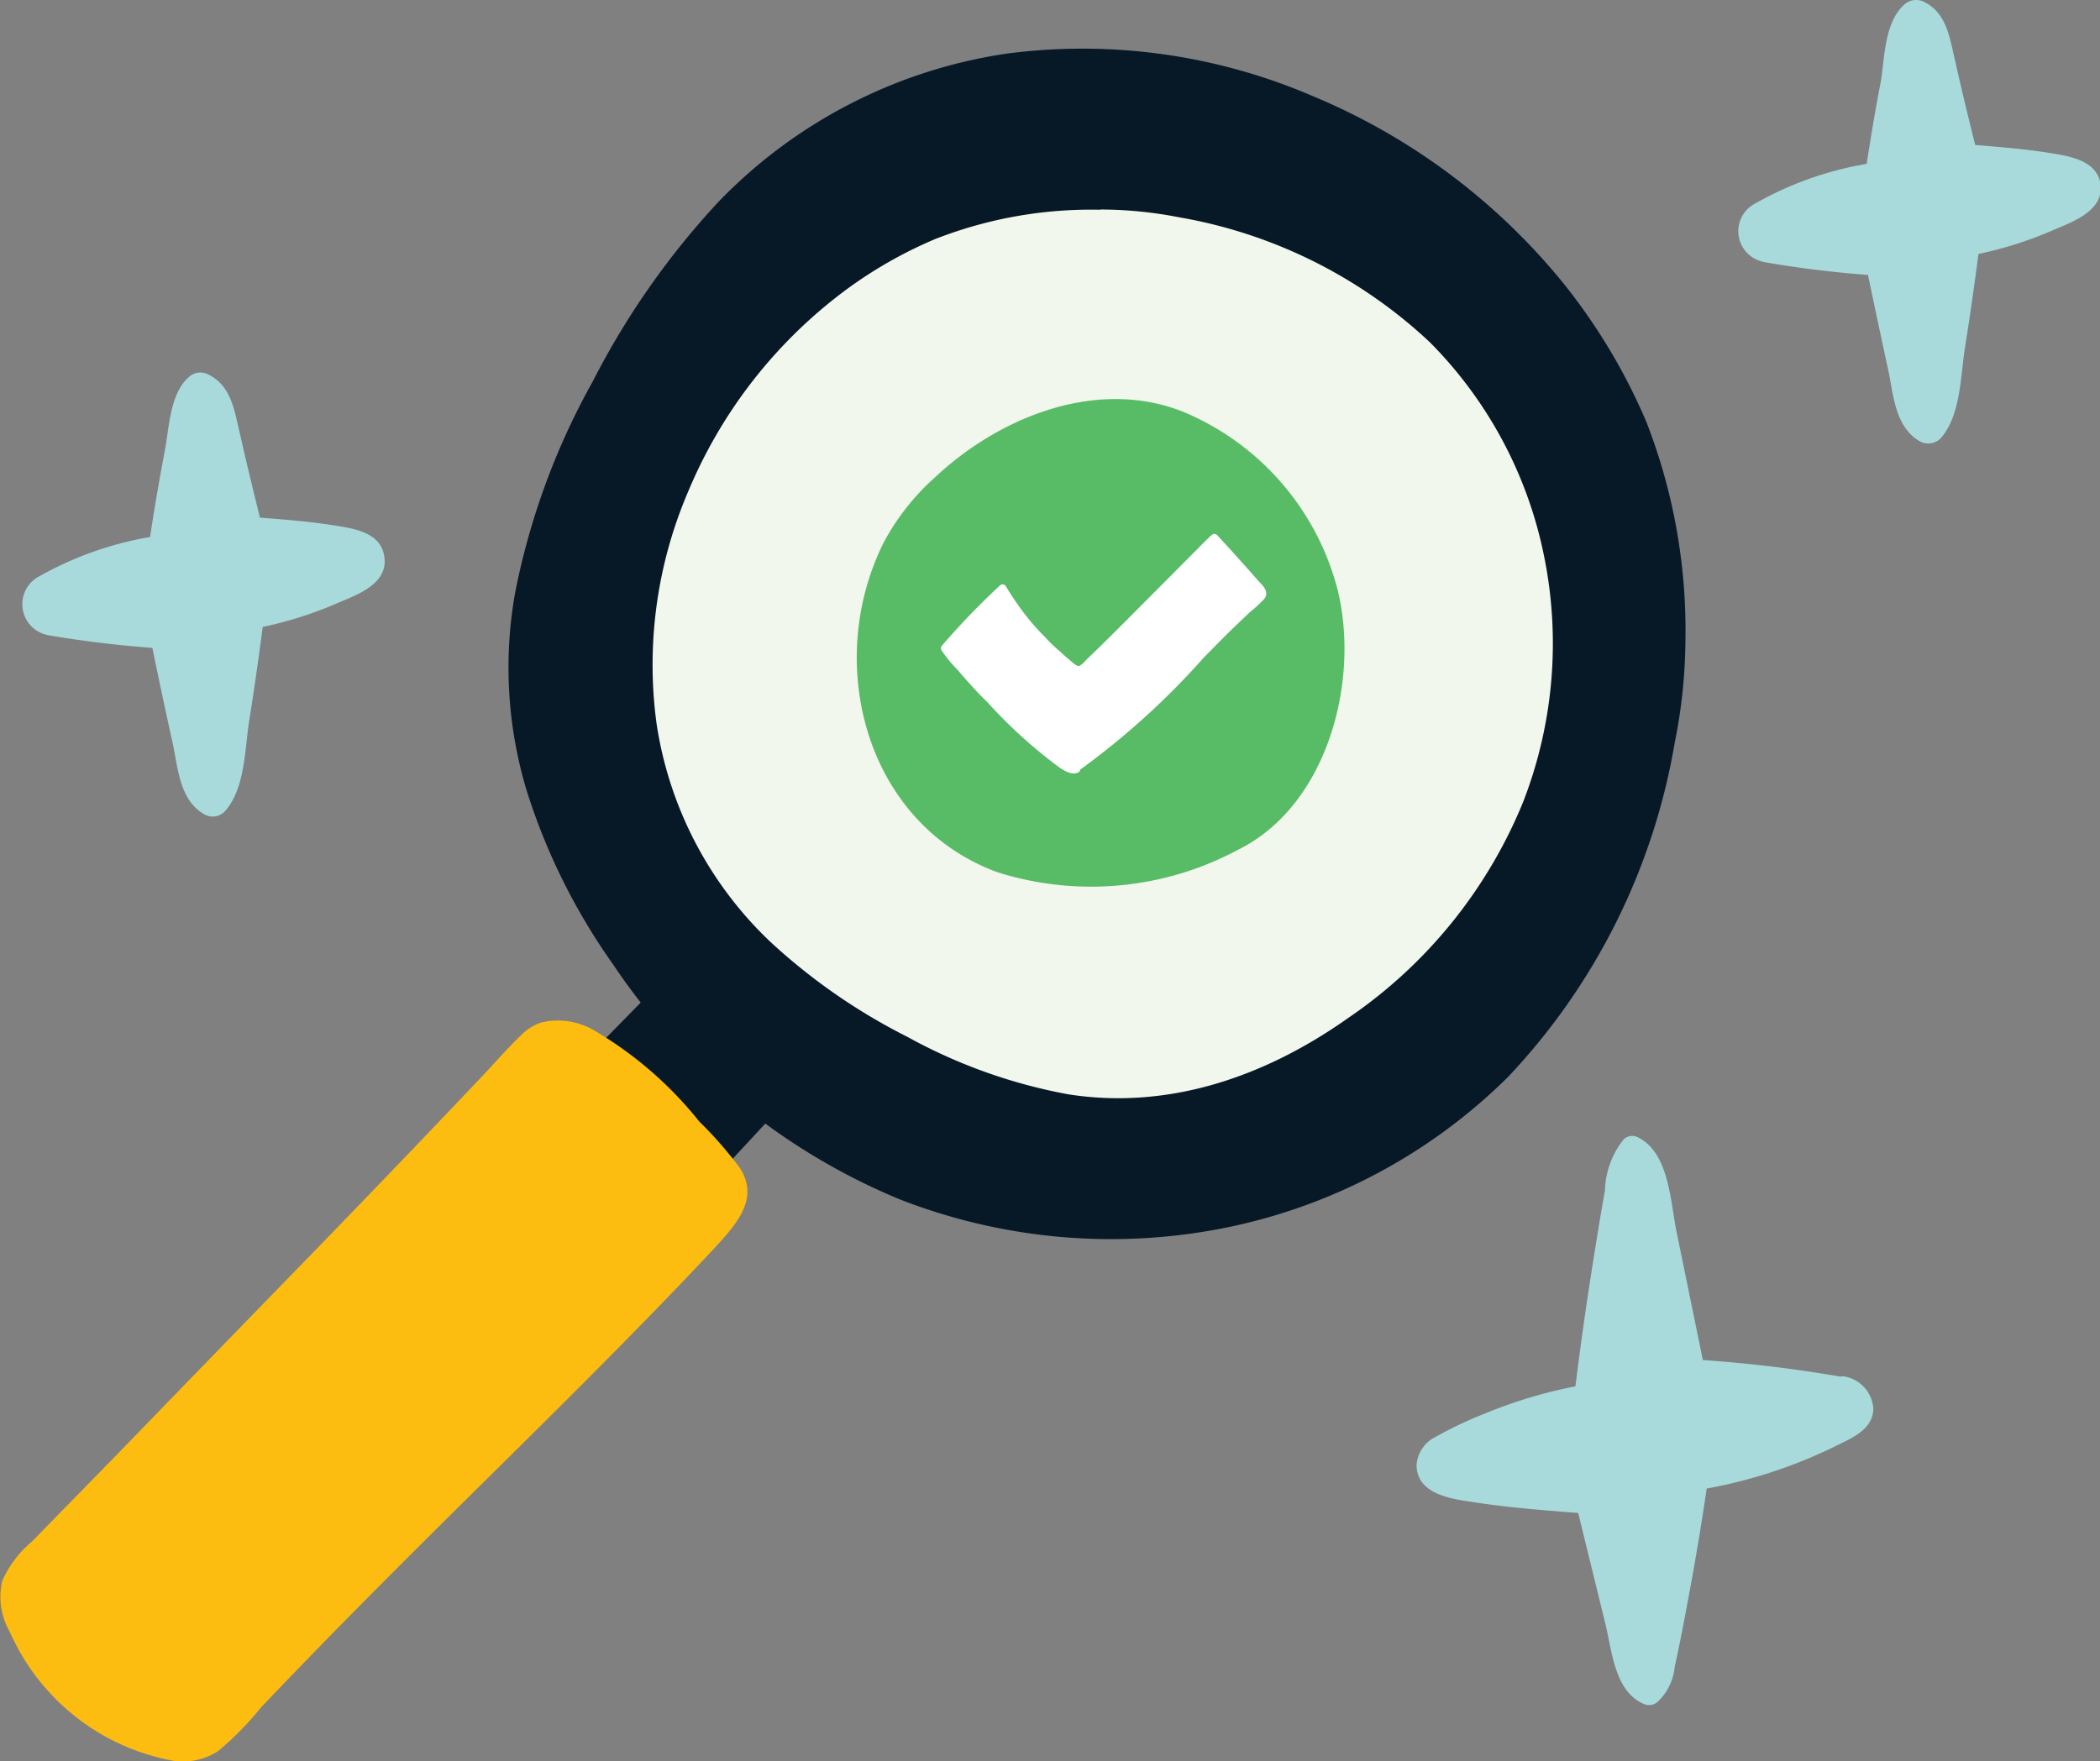 <svg xmlns="http://www.w3.org/2000/svg" viewBox="0 0 92.09 77.25"><rect x="0" y="0" width="92.09" height="77.25" fill="#808080" stroke="none"/><defs><style>.cls-1{fill:#071827;}.cls-2{fill:#fdbd10;}.cls-3{fill:#f2f7ed;}.cls-4{fill:#58bc66;}.cls-5{fill:#fff;}.cls-6{fill:#a8dadc;}</style></defs><g id="Illustrations"><path class="cls-1" d="M29.9,52.42c.59-.62,1.17-1.24,1.75-1.87q2.7-2.89,5.38-5.81a18.75,18.75,0,0,0-3.78-4.17,1,1,0,0,0-.56-.27,1,1,0,0,0-.65.4c-1.11,1.17-14.7,15-14.81,14.94.42.39,4.88,4.9,5.1,4.66C24.83,57.63,27.39,55.06,29.9,52.42Z"/><path class="cls-1" d="M30.27,52.8c2.41-2.53,4.76-5.12,7.13-7.68a.55.55,0,0,0,.09-.65,19.1,19.1,0,0,0-3.69-4.13c-.58-.48-1.17-.79-1.84-.29a4,4,0,0,0-.55.54q-1.48,1.54-3,3.07-4.52,4.61-9.06,9.19l-1.72,1.7-.53.5a1,1,0,0,0-.15.14s0,0-.05,0,.45-.11.47-.1a.53.53,0,0,0-.52.88c1.54,1.48,3,3.1,4.67,4.43.26.2.57.48.93.38s.71-.64,1-.9l1.44-1.51c1.8-1.88,3.62-3.73,5.41-5.61.47-.49-.27-1.25-.75-.75-1.61,1.69-3.25,3.36-4.87,5a33.19,33.19,0,0,0-2.52,2.65s.55.27.15-.05l-.37-.3c-1.51-1.3-2.87-2.76-4.3-4.13l-.52.89c.38.09.65-.23.9-.47l1.16-1.13c1.33-1.32,2.64-2.65,4-4q4.16-4.2,8.28-8.43a12,12,0,0,1,1-1c.44-.37.64,0,1,.27s.78.71,1.15,1.09a18.38,18.38,0,0,1,2,2.54l.08-.65c-2.37,2.57-4.72,5.16-7.13,7.69C29.05,52.54,29.8,53.3,30.27,52.8Z"/><path class="cls-2" d="M15.5,70c5.26-5.31,10.67-10.45,15.81-16,.51-.54,1.07-1.2.93-1.93a2.24,2.24,0,0,0-.65-1c-1.47-1.61-6.24-7.5-8.37-5.23C16,53.46,8.71,60.87,1.4,68.38a2.87,2.87,0,0,0-.82,1.2A2.59,2.59,0,0,0,.9,71.33a9.24,9.24,0,0,0,6.61,5.35,2.53,2.53,0,0,0,1.34-.07,3.19,3.19,0,0,0,1.08-.86C11.75,73.78,13.62,71.86,15.5,70Z"/><path class="cls-2" d="M15.87,70.34C21,65.14,26.33,60.09,31.33,54.75c.91-1,2-2.14,1.12-3.51a17.41,17.41,0,0,0-1.79-2.05,16.64,16.64,0,0,0-4.62-4,3.14,3.14,0,0,0-2.3-.34,2.25,2.25,0,0,0-.89.56c-.69.66-1.32,1.41-2,2.11q-3.87,4.08-7.8,8.12T5.23,63.7L1.39,67.63A4.78,4.78,0,0,0,.1,69.34,3.09,3.09,0,0,0,.44,71.6a9.73,9.73,0,0,0,6.93,5.59,2.83,2.83,0,0,0,2.18-.37,13.34,13.34,0,0,0,1.9-1.93q2.19-2.3,4.42-4.55a.53.53,0,0,0-.75-.75c-1.15,1.16-2.3,2.33-3.43,3.52-.57.59-1.14,1.19-1.7,1.79s-1,1.26-1.8,1.3a6.51,6.51,0,0,1-3.72-1.35A9.37,9.37,0,0,1,1.87,72a4.44,4.44,0,0,1-.82-2c0-.78.87-1.41,1.37-1.92,1.15-1.19,2.31-2.37,3.47-3.56,2.34-2.4,4.69-4.8,7-7.2s4.62-4.77,6.9-7.16l3.43-3.62c.56-.6,1-.9,1.79-.63,1.66.52,3,2.07,4.21,3.29.56.58,1.09,1.19,1.62,1.79a4.34,4.34,0,0,1,.78.94c.36.79-.58,1.54-1.06,2-5,5.34-10.3,10.39-15.46,15.59A.53.53,0,0,0,15.87,70.34Z"/><path class="cls-1" d="M73.38,28.09a24.65,24.65,0,0,0-1.33-8.53C66.37,4.51,45.9-3.25,33.19,8a31.15,31.15,0,0,0-6.52,8.59,27.92,27.92,0,0,0-3.86,12.68c-.14,8.19,6.75,17.5,13.65,21.37C48.79,57.53,64.76,53,70.64,39.71A31,31,0,0,0,73.38,28.09Z"/><path class="cls-1" d="M73.91,28.09a25.15,25.15,0,0,0-1.72-9.6,25.91,25.91,0,0,0-3.58-6A28,28,0,0,0,57.53,4.2,25.52,25.52,0,0,0,44.16,2.35a22,22,0,0,0-12.65,6.5A34.8,34.8,0,0,0,26,16.72,31.36,31.36,0,0,0,22.59,26a18.67,18.67,0,0,0,.5,8.66,27.36,27.36,0,0,0,3.8,7.65A28,28,0,0,0,39.46,52.61a25.48,25.48,0,0,0,14.3,1.24,24.47,24.47,0,0,0,12.38-6.62,28.19,28.19,0,0,0,7.3-14.65,23.36,23.36,0,0,0,.47-4.49.53.53,0,0,0-1.06,0,27.51,27.51,0,0,1-1.73,9A26.23,26.23,0,0,1,67.57,44a23,23,0,0,1-10.87,8,24.33,24.33,0,0,1-13.55.71,25.12,25.12,0,0,1-12.67-7.54c-3.68-4-6.79-9.22-7.12-14.74C23,24.19,26,17.93,29.49,13a22.36,22.36,0,0,1,12-9,23.15,23.15,0,0,1,12.73.13c8.75,2.51,16.67,9.84,18.28,19a29.91,29.91,0,0,1,.38,4.91A.53.53,0,0,0,73.91,28.09Z"/><path class="cls-3" d="M48.25,9.73a18.25,18.25,0,0,0-6.4,1C30.55,15,24.72,30.35,33.16,39.89a23.25,23.25,0,0,0,6.44,4.9,20.91,20.91,0,0,0,9.52,2.9c6.15.1,13.14-5.07,16-10.25C70.35,28.18,66.94,16.2,57,11.79A23.05,23.05,0,0,0,48.25,9.73Z"/><path class="cls-3" d="M48.25,9.2A18.78,18.78,0,0,0,41,10.49a19.12,19.12,0,0,0-4.57,2.74,21.13,21.13,0,0,0-6.23,8.28,19.27,19.27,0,0,0-1.41,10.22,16.58,16.58,0,0,0,5,9.59,26.19,26.19,0,0,0,6,4.16A23.3,23.3,0,0,0,46.84,48c4.45.7,8.69-.8,12.3-3.36a21.09,21.09,0,0,0,7.66-9.48,19.21,19.21,0,0,0,.9-10.82,18.48,18.48,0,0,0-5-9.33,21.38,21.38,0,0,0-11-5.48,18.17,18.17,0,0,0-3.37-.34.53.53,0,0,0,0,1.06,20.31,20.31,0,0,1,6.58,1.25A19.76,19.76,0,0,1,60,14.12a17.08,17.08,0,0,1,6,8.1,18.19,18.19,0,0,1,.59,10A18.71,18.71,0,0,1,61,41.77c-2.92,2.73-6.79,5-10.86,5.36-4.64.34-9.36-1.93-13.08-4.51a16.72,16.72,0,0,1-6.75-8.89,17.26,17.26,0,0,1,.08-9.56c1.86-6.51,7.31-12.41,14.14-13.62a21.92,21.92,0,0,1,3.71-.29A.53.53,0,0,0,48.25,9.2Z"/><path class="cls-4" d="M41,20.94a10.33,10.33,0,0,0-2.26,2.88c-2.63,5.3-.76,12.33,5,14.44a13.64,13.64,0,0,0,10.58-1c3.89-1.94,5.32-7.38,4.34-11.38a11.6,11.6,0,0,0-6.83-7.84C48.07,16.58,43.82,18.29,41,20.94Z"/><path class="cls-5" d="M47.18,33.68c3.16-2.07,5.26-5,8-7.42a.38.38,0,0,0,.15-.21.39.39,0,0,0-.13-.27l-2-2.19s-5.11,5.18-5.77,5.72a.31.31,0,0,1-.19.09.36.36,0,0,1-.19-.08A12.3,12.3,0,0,1,44,25.78a34.76,34.76,0,0,0-2.53,2.63C41.79,29,46.51,34.12,47.18,33.68Z"/><path class="cls-5" d="M47.27,33.83a33.61,33.61,0,0,0,5.53-5c.44-.44.87-.89,1.32-1.32l.68-.65a6,6,0,0,0,.64-.59c.18-.23.05-.46-.12-.64s-.48-.54-.73-.82L53.86,24l-.37-.4c-.07-.08-.14-.19-.26-.18a.5.5,0,0,0-.23.18c-.14.12-.27.26-.4.39l-1.32,1.33c-1,1-2.05,2.07-3.09,3.09l-.53.51c-.08.08-.28.33-.4.29s-.29-.21-.4-.3-.24-.2-.35-.31a7,7,0,0,1-.68-.65,10.61,10.61,0,0,1-1.22-1.46c-.18-.26-.35-.52-.51-.79a.17.17,0,0,0-.27,0,33,33,0,0,0-2.53,2.63.18.18,0,0,0,0,.21,5.61,5.61,0,0,0,.69.84c.42.49.87,1,1.31,1.42a21.6,21.6,0,0,0,2.95,2.71c.24.18.72.56,1.05.36.18-.11,0-.41-.18-.29h0l-.17-.06a3.15,3.15,0,0,1-.5-.3,15.48,15.48,0,0,1-1.31-1.12c-1-.9-1.89-1.85-2.77-2.83a6.09,6.09,0,0,1-.74-.9l0,.21a33.17,33.17,0,0,1,2.53-2.64l-.27,0a12.57,12.57,0,0,0,2.3,2.83c.22.2.45.4.69.59s.39.35.65.25a1.54,1.54,0,0,0,.43-.34c.93-.88,1.82-1.79,2.72-2.7s1.7-1.74,2.57-2.59l.14-.13,0,0s0,0,0,0,0,0,0,0l-.07,0c-.08,0-.1,0-.05,0s.13.14.17.18l.37.41.73.81.34.38c.09.1.34.29.32.44s-.21.24-.3.32l-.35.32c-.45.42-.88.84-1.31,1.28A46.45,46.45,0,0,1,47.85,33c-.25.18-.5.36-.76.53S47.08,34,47.27,33.83Z"/><path class="cls-6" d="M2.34,27.16a43.62,43.62,0,0,0,5,.57l1.26,6.05c.11.51.27,1.1.76,1.3a1.44,1.44,0,0,0,.42-.91c.44-2.42.81-4.86,1.11-7.3a15.68,15.68,0,0,0,4.83-1.67.72.72,0,0,0,.44-.5c.07-.43-.36-.68-.69-.75a38,38,0,0,0-4.63-.54L9.5,18.19a1.38,1.38,0,0,0-.76-1.1,1.15,1.15,0,0,0-.42.77c-.45,2.1-.83,4.22-1.14,6.34a15.62,15.62,0,0,0-5.09,1.71.72.72,0,0,0-.44.5C1.58,26.84,2,27.09,2.34,27.16Z"/><path class="cls-6" d="M2.15,27.87a49,49,0,0,0,5.14.59l-.71-.54c.32,1.57.65,3.14,1,4.71.23,1.1.3,2.47,1.38,3.09a.74.74,0,0,0,.89-.12c.91-1,.88-2.76,1.08-4,.25-1.57.47-3.14.67-4.72l-.54.71a17,17,0,0,0,3.68-1.11c.83-.36,2.25-.82,2.12-2-.1-1-1.06-1.24-1.88-1.38-1.38-.24-2.78-.33-4.17-.44l.71.54c-.34-1.39-.69-2.79-1-4.18-.24-1-.37-2.08-1.36-2.58a.75.75,0,0,0-.89.11c-.83.74-.85,2.24-1.05,3.26-.26,1.38-.5,2.77-.7,4.17L7,23.49a15,15,0,0,0-5.26,1.78,1.38,1.38,0,0,0,.43,2.6.74.74,0,0,0,.39-1.42c-.32-.09,0,0-.08.09a4.4,4.4,0,0,1,.72-.36c.48-.22,1-.42,1.45-.59a17.17,17.17,0,0,1,2.74-.69.71.71,0,0,0,.52-.51q.26-1.76.57-3.51l.33-1.66c.09-.43.12-1.29.47-1.61l-.89.12c.66.33.77,2.07.94,2.75.26,1,.51,2.08.77,3.13a.77.77,0,0,0,.71.54c.88.07,1.77.13,2.65.23l1.12.16.66.12c.2.11.22.07.08-.09a4,4,0,0,1-1.17.57c-.34.14-.68.27-1,.39a16,16,0,0,1-2.45.63.75.75,0,0,0-.54.71c-.17,1.33-.36,2.66-.56,4-.09.58-.19,1.16-.29,1.74s-.08,1.56-.47,2l.89-.11c-.41-.24-.44-1-.53-1.37-.13-.62-.25-1.24-.38-1.85C8.51,30,8.25,28.76,8,27.53A.75.75,0,0,0,7.29,27a44.54,44.54,0,0,1-4.75-.54C1.61,26.27,1.22,27.68,2.15,27.87Z"/><path class="cls-6" d="M80.71,60.93a52.49,52.49,0,0,0-6.48-.75l-1.65-8c-.14-.69-.36-1.47-1-1.74A1.9,1.9,0,0,0,71,51.62c-.58,3.21-1.06,6.45-1.46,9.69a20.71,20.71,0,0,0-6.33,2.22.94.94,0,0,0-.58.67c-.09.57.48.89.91,1a49.79,49.79,0,0,0,6.06.71c.57,2.31,1.13,4.63,1.7,6.94a1.85,1.85,0,0,0,1,1.46,1.51,1.51,0,0,0,.55-1q.9-4.18,1.5-8.41A20.61,20.61,0,0,0,81,62.59a1,1,0,0,0,.58-.67C81.71,61.35,81.14,61,80.71,60.93Z"/><path class="cls-6" d="M80.85,60.41a58.87,58.87,0,0,0-6.62-.78l.52.4-1.23-6c-.27-1.31-.32-3.44-1.67-4.13a.54.54,0,0,0-.65.08,3.76,3.76,0,0,0-.82,2.24c-.18,1-.34,2-.5,3q-.48,3-.85,6.05l.39-.52a20.57,20.57,0,0,0-4.34,1.27,16.93,16.93,0,0,0-2.11,1,1.5,1.5,0,0,0-.85,1.23c0,1.38,1.72,1.52,2.69,1.67,1.6.24,3.22.35,4.82.48l-.51-.39,1.29,5.26c.28,1.16.4,2.91,1.65,3.46a.56.56,0,0,0,.64-.09,2.42,2.42,0,0,0,.74-1.52c.2-.92.38-1.84.55-2.76q.51-2.69.9-5.39l-.37.38a21.54,21.54,0,0,0,6-1.93c.7-.35,1.61-.71,1.63-1.63a1.54,1.54,0,0,0-1.31-1.42.54.54,0,0,0-.28,1c.28.08.66.23.35.58a3,3,0,0,1-.81.44,19.07,19.07,0,0,1-2,.87,20.37,20.37,0,0,1-3.85,1,.51.51,0,0,0-.37.38c-.24,1.63-.5,3.25-.8,4.87-.14.79-.3,1.58-.46,2.36-.12.61-.14,1.56-.65,2l.64-.09c-.53-.23-.65-.74-.78-1.27-.19-.77-.37-1.54-.56-2.31-.37-1.49-.73-3-1.1-4.49a.55.55,0,0,0-.52-.4c-1.18-.1-2.36-.18-3.54-.32-.63-.07-1.25-.16-1.87-.27-.37-.07-1.38-.18-.78-.73a5.18,5.18,0,0,1,1.39-.7c.54-.25,1.1-.47,1.66-.67a21.18,21.18,0,0,1,3.22-.84c.25,0,.36-.3.39-.52.23-1.84.48-3.67.77-5.5.13-.87.28-1.74.43-2.61.12-.71.11-1.9.66-2.41l-.65.08c.6.31.68,1.07.8,1.67l.54,2.59q.52,2.59,1.07,5.19a.54.54,0,0,0,.51.4,54,54,0,0,1,6.34.73C81.24,61.59,81.52,60.55,80.85,60.41Z"/><path class="cls-6" d="M77.58,10.79a41.05,41.05,0,0,0,4.94.57l1.26,6.05c.11.52.28,1.11.76,1.31A1.39,1.39,0,0,0,85,17.8c.44-2.42.82-4.85,1.12-7.29a16,16,0,0,0,4.83-1.67.73.73,0,0,0,.44-.51c.07-.43-.36-.67-.7-.74A38,38,0,0,0,86,7.05L84.74,1.83A1.4,1.4,0,0,0,84,.73a1.09,1.09,0,0,0-.42.77q-.69,3.15-1.15,6.33a15.67,15.67,0,0,0-5.08,1.72.75.75,0,0,0-.45.5C76.82,10.48,77.25,10.73,77.58,10.79Z"/><path class="cls-6" d="M77.38,11.5a46.76,46.76,0,0,0,5.14.6l-.71-.54c.33,1.57.66,3.14,1,4.7.23,1.11.3,2.47,1.38,3.1a.77.77,0,0,0,.9-.12c.9-1,.88-2.76,1.08-4,.25-1.57.47-3.15.67-4.72l-.54.71A17,17,0,0,0,90,10.11c.82-.36,2.24-.82,2.12-2C92,7.15,91,6.9,90.19,6.76c-1.38-.24-2.77-.33-4.16-.45l.71.54c-.35-1.39-.69-2.78-1-4.17-.24-1-.36-2.09-1.35-2.59a.77.77,0,0,0-.89.12c-.83.74-.86,2.24-1,3.25-.27,1.39-.5,2.78-.71,4.18l.52-.52A14.85,14.85,0,0,0,77,8.91a1.37,1.37,0,0,0,.42,2.59.73.73,0,0,0,.4-1.41c-.33-.1,0,0-.08.09a3.73,3.73,0,0,1,.72-.36,13,13,0,0,1,1.45-.6,16.14,16.14,0,0,1,2.74-.68A.71.71,0,0,0,83.12,8c.18-1.17.37-2.34.58-3.51.1-.55.21-1.11.32-1.66s.13-1.3.48-1.61l-.9.11c.67.34.78,2.08.94,2.75l.78,3.13a.74.74,0,0,0,.71.54c.88.08,1.77.14,2.65.24.37,0,.75.09,1.12.15l.66.13c.2.1.22.07.08-.1a3.92,3.92,0,0,1-1.18.57c-.33.15-.67.28-1,.4a17.27,17.27,0,0,1-2.45.63.73.73,0,0,0-.54.71c-.17,1.33-.36,2.65-.57,4-.09.58-.18,1.16-.28,1.73s-.09,1.57-.48,2l.9-.12c-.42-.23-.45-.95-.53-1.37L84,14.86c-.25-1.23-.51-2.46-.77-3.69a.74.74,0,0,0-.71-.54,44.06,44.06,0,0,1-4.74-.54C76.85,9.9,76.46,11.32,77.38,11.5Z"/></g></svg>
